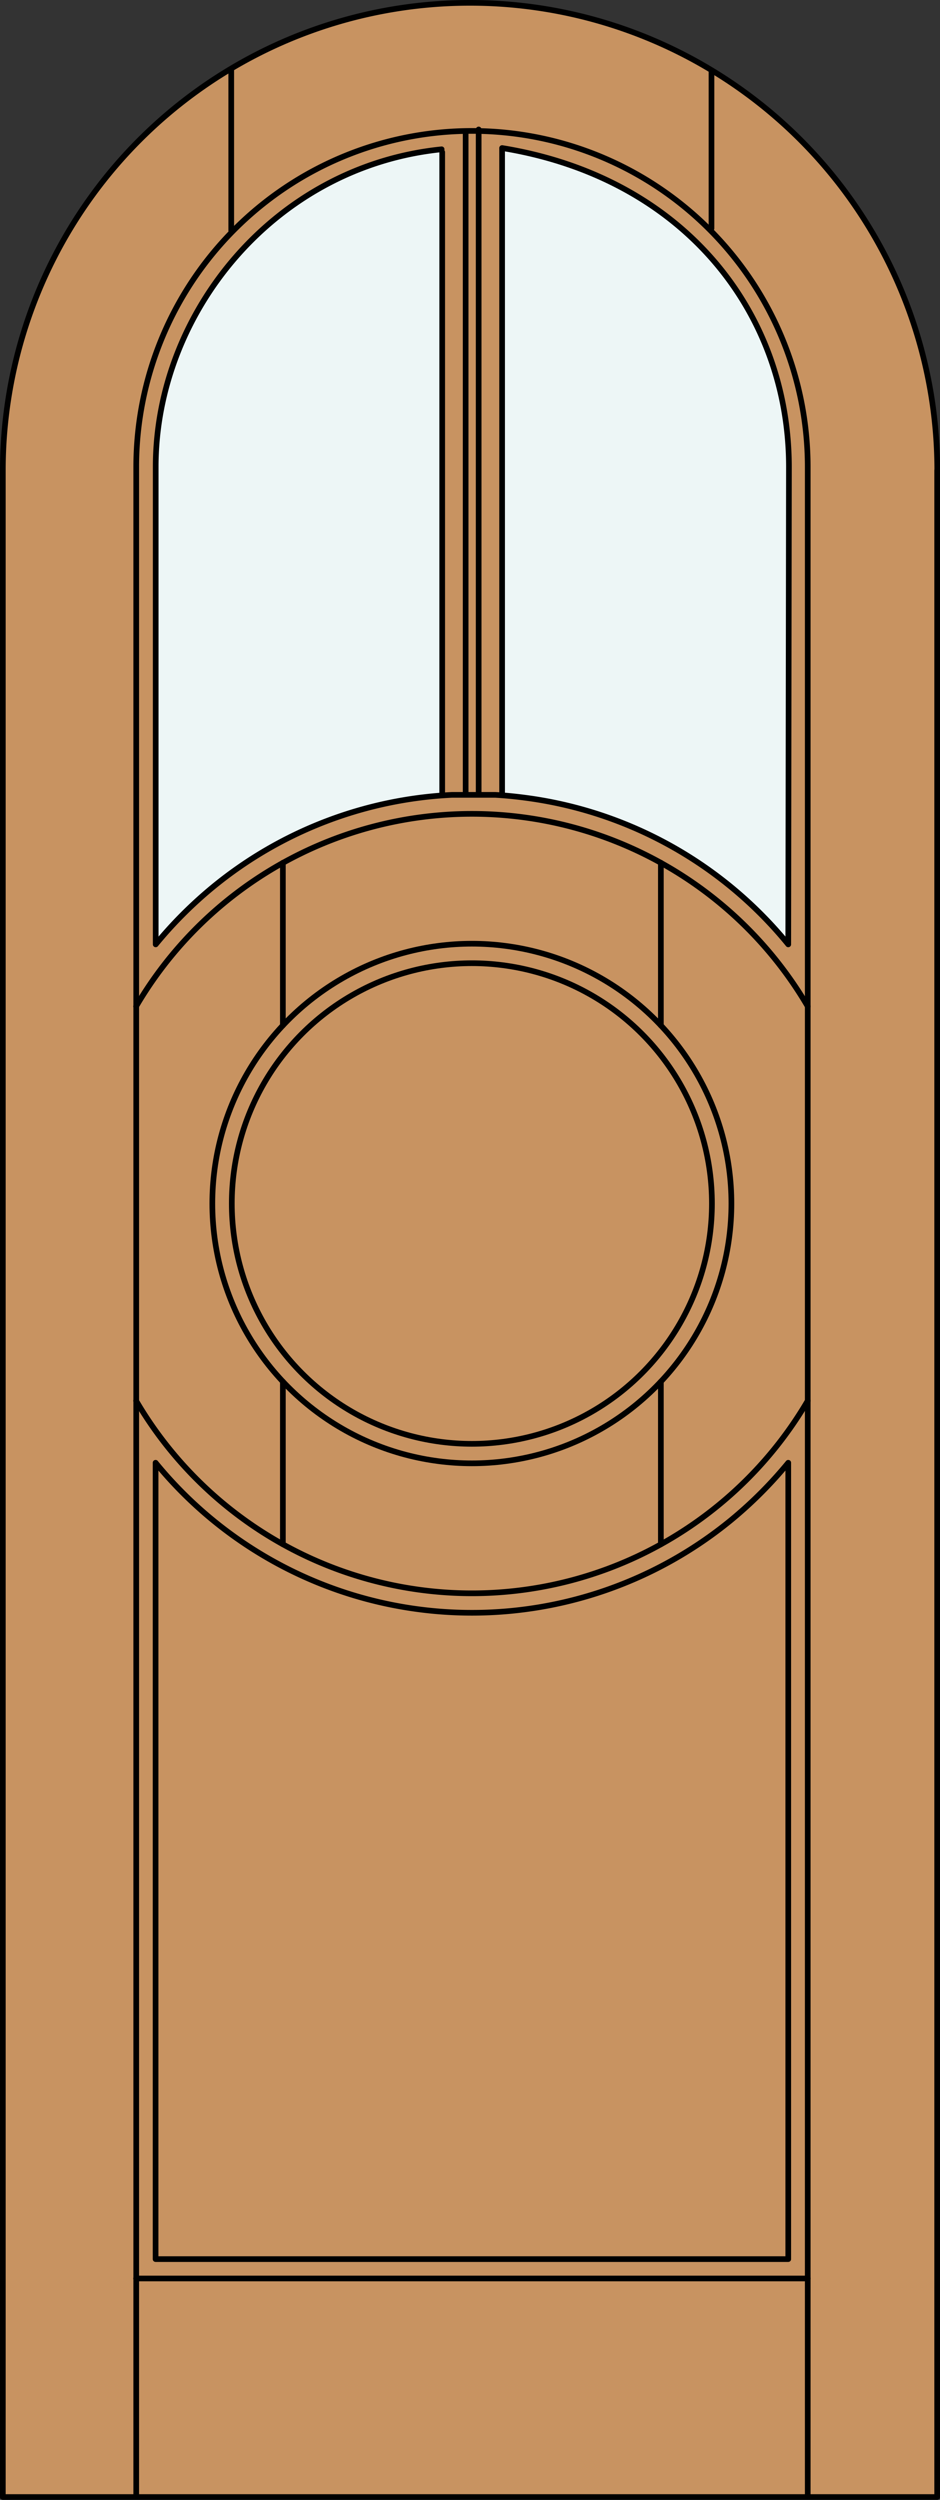 <svg id="Layer_1" data-name="Layer 1" xmlns="http://www.w3.org/2000/svg" viewBox="0 0 83.01 220.53"><rect x="0" y="0" width="83.01" height="220.53" fill="#333333" stroke="none"/><defs><style>.cls-1{fill:#c89361;}.cls-2{fill:#edf6f6;}.cls-3{fill:none;stroke:#000;stroke-linecap:round;stroke-linejoin:round;stroke-width:0.5px;}</style></defs><title>TR-0202-D267</title><g id="DOOR_FILL" data-name="DOOR FILL"><path class="cls-1" d="M.08,220.36V41.59a41.26,41.26,0,1,1,82.52,0V220.36Z" transform="translate(0.17 -0.08)"/></g><path class="cls-2" d="M38.71,13.38C24,14.88,13.45,27.81,13.45,41.4V83.51a35.15,35.15,0,0,1,5.07-5.06,35.91,35.91,0,0,1,20.22-8.08V13.62" transform="translate(0.17 -0.08)"/><path class="cls-2" d="M44,13.27V70.38c.66.05,1.26.11,1.91.19A36,36,0,0,1,69.32,83.51l.05-42.11c0-13.59-9.25-25.52-25.33-28.13" transform="translate(0.17 -0.08)"/><path class="cls-3" d="M13.57,199.37V129.12a36.1,36.1,0,0,0,50.8,5.07,36.81,36.81,0,0,0,5.07-5.07v70.25Z" transform="translate(0.17 -0.08)"/><circle class="cls-3" cx="41.67" cy="106.17" r="22.92"/><line class="cls-3" x1="58.36" y1="76.11" x2="58.36" y2="90.46"/><line class="cls-3" x1="24.98" y1="76.11" x2="24.98" y2="90.46"/><path class="cls-3" d="M71.16,220.28v-169l0-10a29.65,29.65,0,1,0-59.3,0l0,21.6v157.4" transform="translate(0.17 -0.08)"/><line class="cls-3" x1="58.36" y1="121.88" x2="58.36" y2="136.23"/><line class="cls-3" x1="71.33" y1="201" x2="12.02" y2="201"/><path class="cls-3" d="M38.88,13.5V70.06" transform="translate(0.17 -0.08)"/><path class="cls-3" d="M38.83,13.25c-14.75,1.5-25.25,14.43-25.25,28V83.39a36.81,36.81,0,0,1,5.07-5.07,36,36,0,0,1,21.1-8.12c.63,0,1.26,0,1.89,0s1.29,0,1.93,0c.85.05,1.69.13,2.53.24A36,36,0,0,1,69.44,83.39l.06-42.11c0-13.6-9.25-25.53-25.33-28.14" transform="translate(0.17 -0.08)"/><path class="cls-3" d="M44.17,70.17v-57" transform="translate(0.17 -0.08)"/><circle class="cls-3" cx="41.67" cy="106.17" r="21.2"/><line class="cls-3" x1="24.98" y1="121.88" x2="24.98" y2="136.23"/><path class="cls-3" d="M11.85,123.65a34.38,34.38,0,0,0,59.31,0" transform="translate(0.17 -0.08)"/><path class="cls-3" d="M71.16,88.86a34.38,34.38,0,0,0-59.31,0" transform="translate(0.17 -0.08)"/><line class="cls-3" x1="41.12" y1="69.98" x2="41.12" y2="11.75"/><line class="cls-3" x1="42.27" y1="11.42" x2="42.27" y2="69.98"/><line class="cls-3" x1="20.42" y1="20.34" x2="20.42" y2="6.17"/><line class="cls-3" x1="62.83" y1="20.15" x2="62.83" y2="6.35"/><polyline class="cls-3" points="0.25 41.51 0.25 220.28 82.76 220.28 82.76 41.51"/><path class="cls-3" d="M82.6,41.59a41.26,41.26,0,1,0-82.52,0" transform="translate(0.17 -0.08)"/></svg>